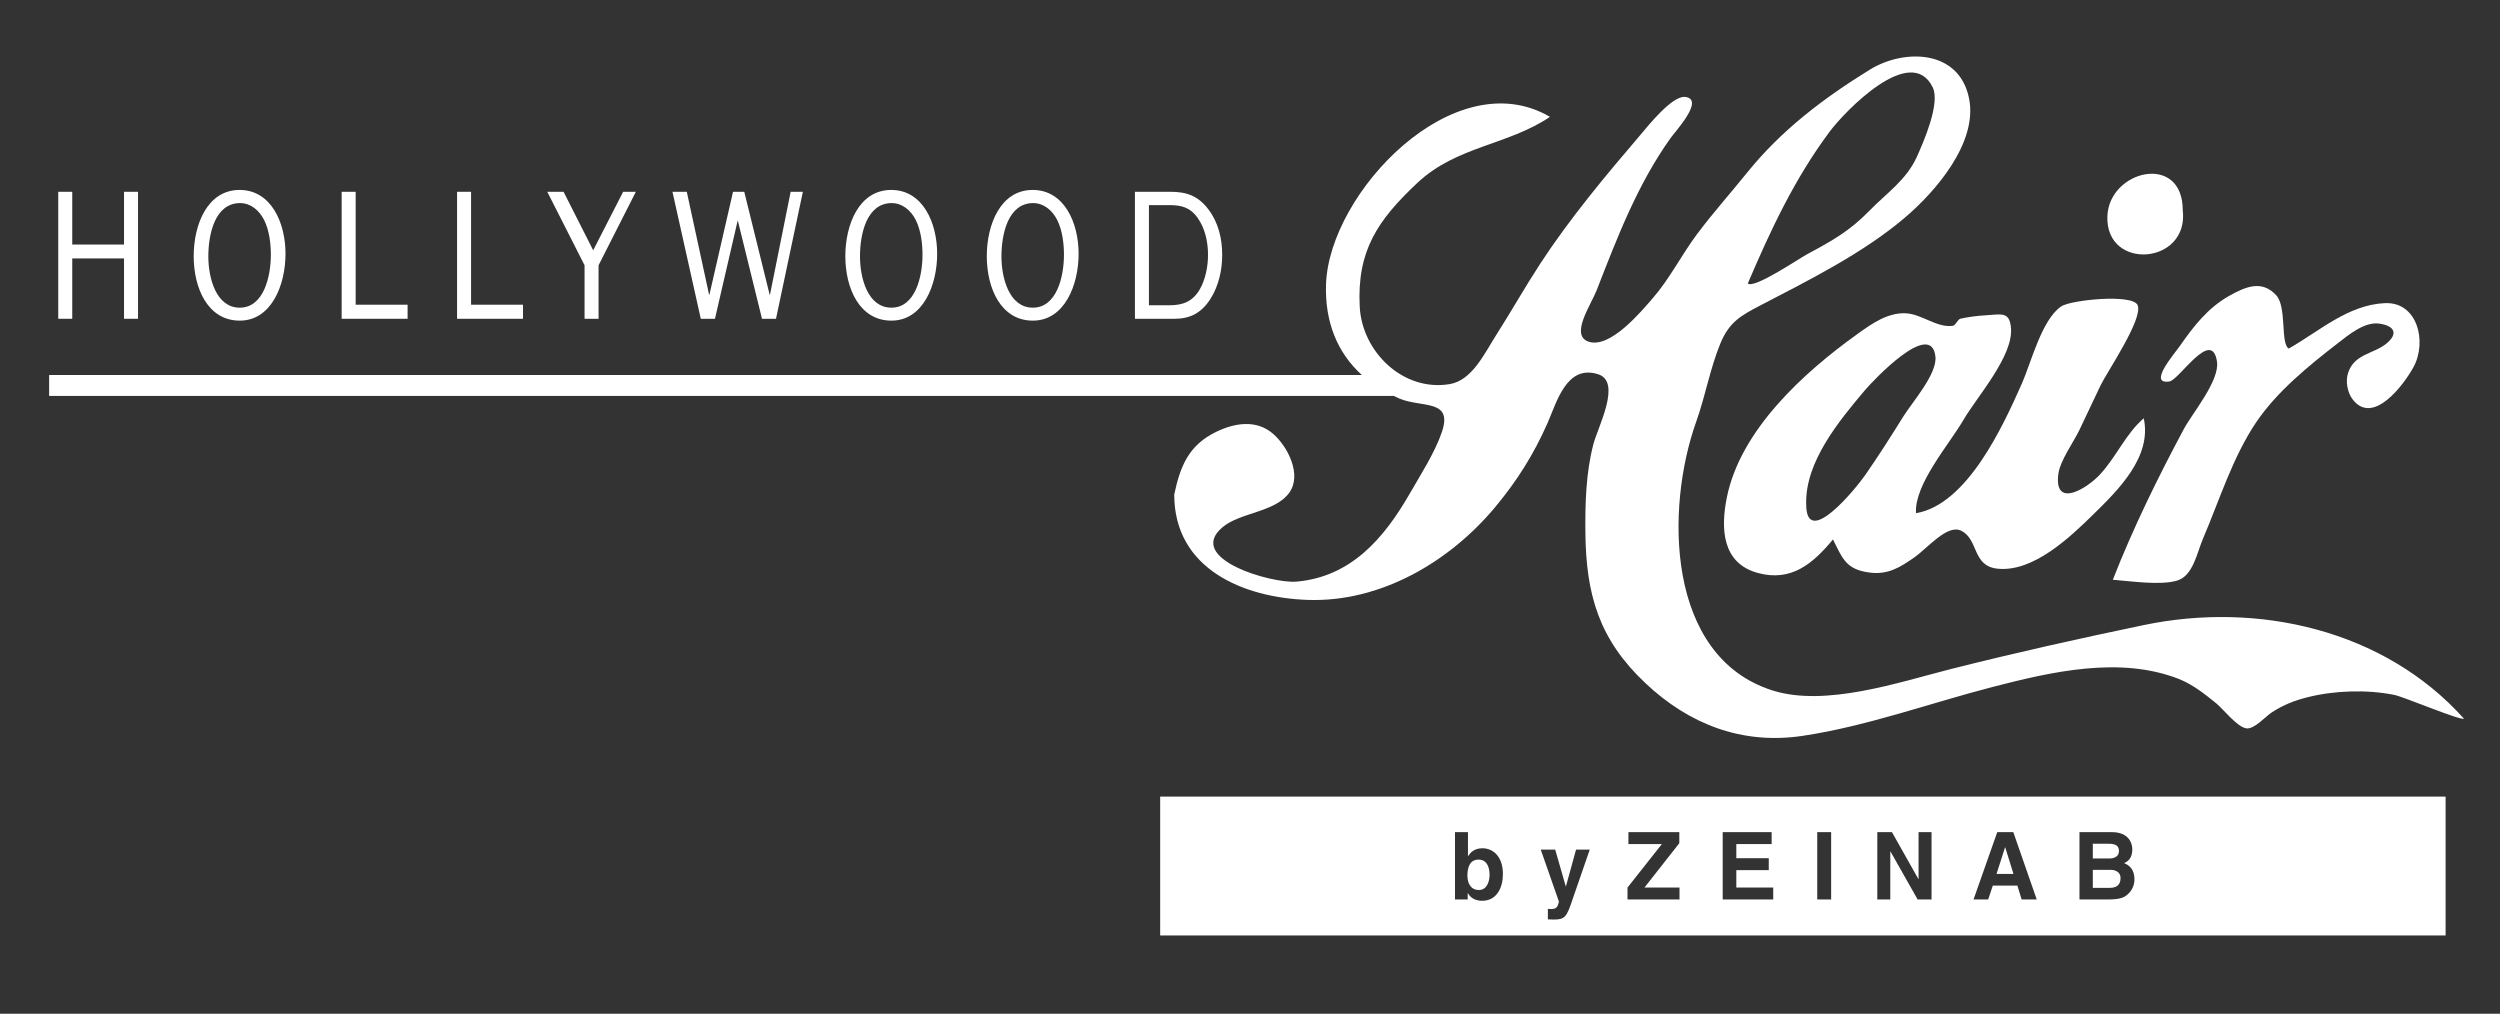 <?xml version="1.0" encoding="UTF-8" standalone="no"?>
<!DOCTYPE svg PUBLIC "-//W3C//DTD SVG 1.1//EN" "http://www.w3.org/Graphics/SVG/1.1/DTD/svg11.dtd">
<svg width="2481px" height="1006px" version="1.1" xmlns="http://www.w3.org/2000/svg" xmlns:xlink="http://www.w3.org/1999/xlink" xml:space="preserve" xmlns:serif="http://www.serif.com/" style="fill-rule:evenodd;clip-rule:evenodd;stroke-linejoin:round;stroke-miterlimit:2;">
    <rect width="100%" height="100%" fill="#333333" stroke="none"/>
    <g id="Ebene-1" serif:id="Ebene 1" transform="matrix(4.167,0,0,4.167,0,0)">
        <g transform="matrix(1,0,0,1,17.208,60.047)">
            <path d="M0,1.501L12.33,1.501L12.33,15.872L15.664,15.872L15.664,-14.371L12.33,-14.371L12.33,-1.806L0,-1.806L0,-14.371L-3.335,-14.371L-3.335,15.872L0,15.872L0,1.501Z" style="fill:white;fill-rule:nonzero;"/>
        </g>
        <g transform="matrix(1,0,0,1,57.178,73.231)">
            <path d="M0,-24.865C2.481,-24.865 4.537,-23.19 5.739,-20.809C6.94,-18.384 7.329,-15.254 7.329,-12.566C7.329,-7.363 5.622,0.043 -0.078,0.043C-5.699,0.043 -7.561,-6.967 -7.561,-12.168C-7.561,-17.591 -5.932,-24.865 0,-24.865M-0.078,3.13C7.483,3.13 10.818,-5.38 10.818,-12.786C10.818,-20.236 7.367,-27.995 -0.116,-27.995C-7.793,-27.995 -11.05,-19.751 -11.05,-12.213C-11.05,-4.63 -7.716,3.13 -0.078,3.13" style="fill:white;fill-rule:nonzero;"/>
        </g>
        <g transform="matrix(1,0,0,1,97.07,49.026)">
            <path d="M0,23.543L-12.369,23.543L-12.369,-3.35L-15.703,-3.35L-15.703,26.893L0,26.893L0,23.543Z" style="fill:white;fill-rule:nonzero;"/>
        </g>
        <g transform="matrix(1,0,0,1,124.557,49.026)">
            <path d="M0,23.543L-12.369,23.543L-12.369,-3.35L-15.703,-3.35L-15.703,26.893L0,26.893L0,23.543Z" style="fill:white;fill-rule:nonzero;"/>
        </g>
        <g transform="matrix(1,0,0,1,139.218,45.676)">
            <path d="M0,30.243L3.335,30.243L3.335,17.502L12.214,0L9.189,0L2.055,13.932L-5.001,0L-8.879,0L0,17.502L0,30.243Z" style="fill:white;fill-rule:nonzero;"/>
        </g>
        <g transform="matrix(1,0,0,1,170.271,45.676)">
            <path d="M0,30.243L5.428,6.789L11.205,30.243L14.54,30.243L20.937,0L18.029,0L13.105,24.512L13.028,24.512L6.979,0L4.304,0L-1.318,24.512L-1.396,24.512L-6.708,0L-10.12,0L-3.373,30.243L0,30.243Z" style="fill:white;fill-rule:nonzero;"/>
        </g>
        <g transform="matrix(1,0,0,1,212.373,73.231)">
            <path d="M0,-24.865C2.481,-24.865 4.536,-23.19 5.739,-20.809C6.94,-18.384 7.328,-15.254 7.328,-12.566C7.328,-7.363 5.622,0.043 -0.078,0.043C-5.7,0.043 -7.561,-6.967 -7.561,-12.168C-7.561,-17.591 -5.932,-24.865 0,-24.865M-0.078,3.13C7.483,3.13 10.818,-5.38 10.818,-12.786C10.818,-20.236 7.367,-27.995 -0.116,-27.995C-7.793,-27.995 -11.051,-19.751 -11.051,-12.213C-11.051,-4.63 -7.716,3.13 -0.078,3.13" style="fill:white;fill-rule:nonzero;"/>
        </g>
        <g transform="matrix(1,0,0,1,246.061,73.231)">
            <path d="M0,-24.865C2.481,-24.865 4.537,-23.19 5.739,-20.809C6.94,-18.384 7.329,-15.254 7.329,-12.566C7.329,-7.363 5.622,0.043 -0.078,0.043C-5.699,0.043 -7.561,-6.967 -7.561,-12.168C-7.561,-17.591 -5.932,-24.865 0,-24.865M-0.078,3.13C7.483,3.13 10.818,-5.38 10.818,-12.786C10.818,-20.236 7.367,-27.995 -0.116,-27.995C-7.793,-27.995 -11.05,-19.751 -11.05,-12.213C-11.05,-4.63 -7.716,3.13 -0.078,3.13" style="fill:white;fill-rule:nonzero;"/>
        </g>
        <g transform="matrix(1,0,0,1,273.625,48.894)">
            <path d="M0,23.807L0,-0.043L4.885,-0.043C7.677,-0.043 9.81,0.442 11.631,3.043C13.376,5.512 14.075,8.73 14.075,11.816C14.075,14.549 13.454,17.679 12.136,19.972C10.391,23.014 7.948,23.807 4.885,23.807L0,23.807ZM14.695,22.22C16.594,19.179 17.447,15.519 17.447,11.816C17.447,7.893 16.517,4.101 14.229,1.058C11.709,-2.336 8.879,-3.218 5.079,-3.218L-3.335,-3.218L-3.335,27.025L6.165,27.025C9.81,27.025 12.563,25.615 14.695,22.22" style="fill:white;fill-rule:nonzero;"/>
        </g>
        <g transform="matrix(1,0,0,1,435.775,156.177)">
            <path d="M0,-124.862C3.539,-129.6 19.324,-146.068 24.518,-135.368C26.352,-131.589 22.381,-122.476 20.725,-118.803C18.24,-113.291 13.428,-110.105 9.36,-105.912C4.782,-101.194 0.433,-98.75 -5.335,-95.667C-7.308,-94.612 -18.066,-87.296 -19.521,-88.673C-14.082,-101.425 -8.326,-113.717 0,-124.862M74.783,-7.313C59.454,-4.115 44.165,-0.709 28.98,3.126C16.493,6.281 -1.069,12.315 -13.786,8.213C-39.008,0.078 -39.169,-35.145 -31.811,-55.745C-29.62,-61.877 -28.521,-68.386 -26.05,-74.39C-23.972,-79.44 -21.227,-81.003 -16.516,-83.451C-4.97,-89.451 7.807,-95.81 17.8,-104.27C25.073,-110.427 35.283,-122.12 33.177,-132.7C30.828,-144.496 17.622,-144.584 9.54,-139.592C-1.53,-132.753 -11.502,-125.22 -19.747,-114.989C-23.676,-110.115 -27.856,-105.435 -31.61,-100.419C-35.336,-95.439 -38.09,-89.831 -42.183,-85.132C-44.857,-82.06 -52.307,-73.049 -57.45,-74.808C-61.931,-76.341 -56.891,-83.532 -55.527,-87.028C-50.596,-99.672 -45.837,-112.175 -37.93,-123.278C-36.675,-125.039 -29.761,-132.47 -34.395,-133.092C-37.499,-133.508 -43.326,-126.133 -45.021,-124.15C-53.37,-114.371 -61.896,-104.189 -68.942,-93.402C-72.611,-87.785 -75.904,-81.927 -79.516,-76.272C-82.235,-72.012 -85.187,-65.582 -90.521,-64.697C-101.714,-62.839 -111.382,-72.48 -111.944,-83.071C-112.656,-96.469 -107.65,-103.768 -98.201,-112.638C-88.861,-121.406 -76.673,-121.57 -66.638,-128.349C-89.436,-141.675 -119.21,-110.274 -119.97,-88.537C-120.284,-79.547 -117.306,-72.187 -111.436,-66.868L-424.075,-66.868L-424.075,-61.885L-104.012,-61.885L-104.012,-61.958C-103.525,-61.724 -103.041,-61.488 -102.533,-61.271C-97.224,-59.007 -89.66,-61.234 -92.387,-53.265C-94.072,-48.338 -97.515,-43.003 -100.098,-38.515C-106.243,-27.841 -114.098,-18.802 -126.985,-17.66C-132.9,-17.136 -153.576,-23.115 -144.603,-30.632C-140.378,-34.172 -132.099,-34.146 -128.726,-38.836C-125.647,-43.115 -129.09,-49.836 -132.581,-52.863C-136.524,-56.285 -141.652,-55.497 -146.128,-53.331C-152.698,-50.152 -154.679,-45.154 -156.125,-38.408C-156.125,-20.621 -139.569,-13.828 -124.311,-13.305C-106.958,-12.71 -90.508,-22.384 -79.618,-35.489C-74.453,-41.705 -70.491,-47.997 -67.227,-55.402C-65.024,-60.397 -62.703,-69.424 -55.193,-67.058C-49.479,-65.258 -55.205,-54.578 -56.307,-50.361C-58.072,-43.6 -58.274,-36.324 -58.204,-29.365C-58.054,-14.515 -54.944,-3.897 -43.946,6.486C-33.471,16.374 -20.845,21.206 -6.528,19.08C8.729,16.815 23.937,11.257 38.88,7.399C52.84,3.794 69.128,0.03 83.137,5.521C86.355,6.783 89.298,9.099 91.971,11.269C93.686,12.661 97.036,17.006 99.229,17.288C101.109,17.53 103.795,14.438 105.235,13.503C107.967,11.731 110.521,10.709 113.681,9.901C120.115,8.253 127.923,8.008 134.433,9.316C136.712,9.774 150.506,15.599 151.021,14.964C131.946,-6.29 101.833,-12.955 74.783,-7.313" style="fill:white;fill-rule:nonzero;"/>
        </g>
        <g transform="matrix(1,0,0,1,453.295,109.351)">
            <path d="M0,-10.168C-2.934,-5.448 -5.936,-0.741 -9.104,3.821C-11.198,6.836 -23.139,21.577 -23.139,10.74C-23.437,0.658 -15.265,-9.182 -9.17,-16.395C-7.194,-18.733 6.618,-33.396 7.639,-24.459C8.113,-20.305 2.139,-13.61 0,-10.168M11.775,-31.754C7.951,-31.225 4.357,-34.598 0.514,-34.743C-3.821,-34.907 -7.572,-32.218 -10.952,-29.795C-23.729,-20.634 -38.809,-6.956 -42.041,9.142C-43.518,16.497 -43.209,24.816 -34.602,27.121C-26.636,29.254 -21.514,24.852 -16.756,19.118C-14.427,23.829 -13.563,26.279 -8.05,27.007C-3.696,27.582 -0.765,25.785 2.678,23.35C5.843,21.11 10.488,15.403 13.788,17.05C17.974,19.139 16.345,25.443 22.416,26.085C30.919,26.983 39.691,18.602 45.216,13.186C51.181,7.34 59.255,-0.561 57.25,-9.733C52.97,-6.054 50.729,-0.543 46.805,3.677C43.694,7.02 35.831,11.873 36.913,3.54C37.331,0.325 40.565,-4.069 41.967,-7.022C43.641,-10.547 45.304,-14.078 46.984,-17.601C48.46,-20.693 57.234,-33.534 55.784,-36.706C54.542,-39.422 39.898,-37.91 37.64,-36.409C32.958,-33.298 30.429,-22.954 28.209,-17.96C23.716,-7.857 15.229,10.79 3.016,12.871C2.558,6.041 10.921,-3.516 14.352,-9.404C17.542,-14.883 26.226,-24.539 25.634,-31.25C25.277,-35.291 23.286,-34.459 19.495,-34.249C17.365,-34.13 15.629,-33.879 13.614,-33.459C12.938,-33.317 12.471,-31.851 11.775,-31.754" style="fill:white;fill-rule:nonzero;"/>
        </g>
        <g transform="matrix(1,0,0,1,516.664,115.268)">
            <path d="M0,-24.421C2.336,-24.778 10.075,-37.262 11.324,-29.178C12.025,-24.63 5.451,-16.869 3.424,-13.079C-2.752,-1.532 -8.708,10.591 -13.478,22.804C-9.337,23.116 -2.131,24.215 1.858,22.993C5.656,21.829 6.532,16.434 8.019,12.956C11.915,3.836 15.072,-6.398 20.624,-14.644C25.612,-22.052 33.206,-28.187 40.193,-33.599C42.678,-35.524 46.473,-38.68 49.935,-38.202C53.744,-37.676 54.477,-35.732 51.68,-33.445C48.631,-30.953 44.087,-31.034 42.567,-26.51C41.885,-24.479 42.371,-21.81 43.634,-20.157C48.501,-13.784 55.861,-23.687 58.119,-27.826C61.424,-33.882 59.074,-43.409 51.343,-43.074C42.54,-42.694 35.733,-36.4 28.413,-32.251C26.404,-33.43 27.986,-42.137 25.452,-44.926C22.08,-48.636 18.209,-47.062 14.15,-44.761C9.147,-41.925 5.702,-37.511 2.478,-32.854C1.25,-31.079 -5.274,-23.614 0,-24.421" style="fill:white;fill-rule:nonzero;"/>
        </g>
        <g transform="matrix(1,0,0,1,519.843,50.749)">
            <path d="M0,-0.65C0,-14.491 -17.632,-10.222 -17.96,0.816C-18.348,13.841 1.498,12.288 0,-0.65" style="fill:white;fill-rule:nonzero;"/>
        </g>
        <g transform="matrix(-1,0,0,1,858.742,171.183)">
            <path d="M582.438,18.529L276.304,18.529L276.304,51.609L582.438,51.609L582.438,18.529ZM480.127,31.15L483.394,31.15L485.802,39.907L485.845,39.907L488.362,31.15L491.805,31.15L487.479,43.525C487.766,45.156 488.384,45.312 489.51,45.312C489.775,45.312 489.973,45.289 490.106,45.268L490.106,47.769C489.665,47.791 489.135,47.814 488.716,47.814C486.022,47.814 485.625,47.233 484.168,42.832L480.127,31.15ZM363.5,43.034L356.788,43.034C353.543,43.034 352.681,42.475 351.776,41.581C350.937,40.755 350.408,39.549 350.408,38.276C350.408,36.69 350.916,35.126 352.858,34.389C352.196,34.054 350.916,33.407 350.916,31.105C350.916,29.452 351.909,26.995 355.795,26.995L363.5,26.995L363.5,43.034ZM360.32,29.765L356.523,29.765C355.022,29.765 354.095,30.167 354.095,31.486C354.095,32.758 355.133,33.272 356.434,33.272L360.32,33.272L360.32,29.765ZM360.32,35.975L356.103,35.975C354.911,35.975 353.72,36.511 353.72,37.918C353.72,39.549 354.646,40.264 356.258,40.264L360.32,40.264L360.32,35.975ZM401.823,38.164L401.867,38.164L408.159,26.995L411.647,26.995L411.647,43.034L408.556,43.034L408.556,31.597L408.512,31.597L402.044,43.034L398.732,43.034L398.732,26.995L401.823,26.995L401.823,38.164ZM384.14,39.728L378.29,39.728L377.274,43.034L373.677,43.034L379.262,26.995L383.081,26.995L388.732,43.034L385.244,43.034L384.14,39.728ZM381.226,30.614L381.182,30.614L379.218,36.957L383.258,36.957L381.226,30.614ZM436.814,26.995L448.47,26.995L448.47,43.034L436.438,43.034L436.438,40.197L445.225,40.197L445.225,36.042L437.499,36.042L437.499,33.205L445.225,33.205L445.225,29.832L436.814,29.832L436.814,26.995ZM422.641,26.995L425.953,26.995L425.953,43.033L422.641,43.033L422.641,26.995ZM458.758,40.197L467.102,40.197L458.802,29.631L458.802,26.995L470.922,26.995L470.922,29.832L462.952,29.832L471.142,40.197L471.142,43.034L458.758,43.034L458.758,40.197ZM509.136,26.995L512.226,26.995L512.226,43.034L509.201,43.034L509.201,41.536L509.157,41.536C508.407,42.877 507.038,43.347 505.758,43.347C502.269,43.347 500.812,40.219 500.812,36.957C500.812,32.848 503.108,30.837 505.691,30.837C507.679,30.837 508.605,31.932 509.091,32.692L509.136,32.692L509.136,26.995ZM503.991,37.181C503.991,38.588 504.544,40.778 506.53,40.778C508.495,40.778 509.267,39.124 509.267,37.36C509.267,35.461 508.738,33.54 506.619,33.54C504.654,33.54 503.991,35.305 503.991,37.181Z" style="fill:white;"/>
        </g>
    </g>
</svg>
